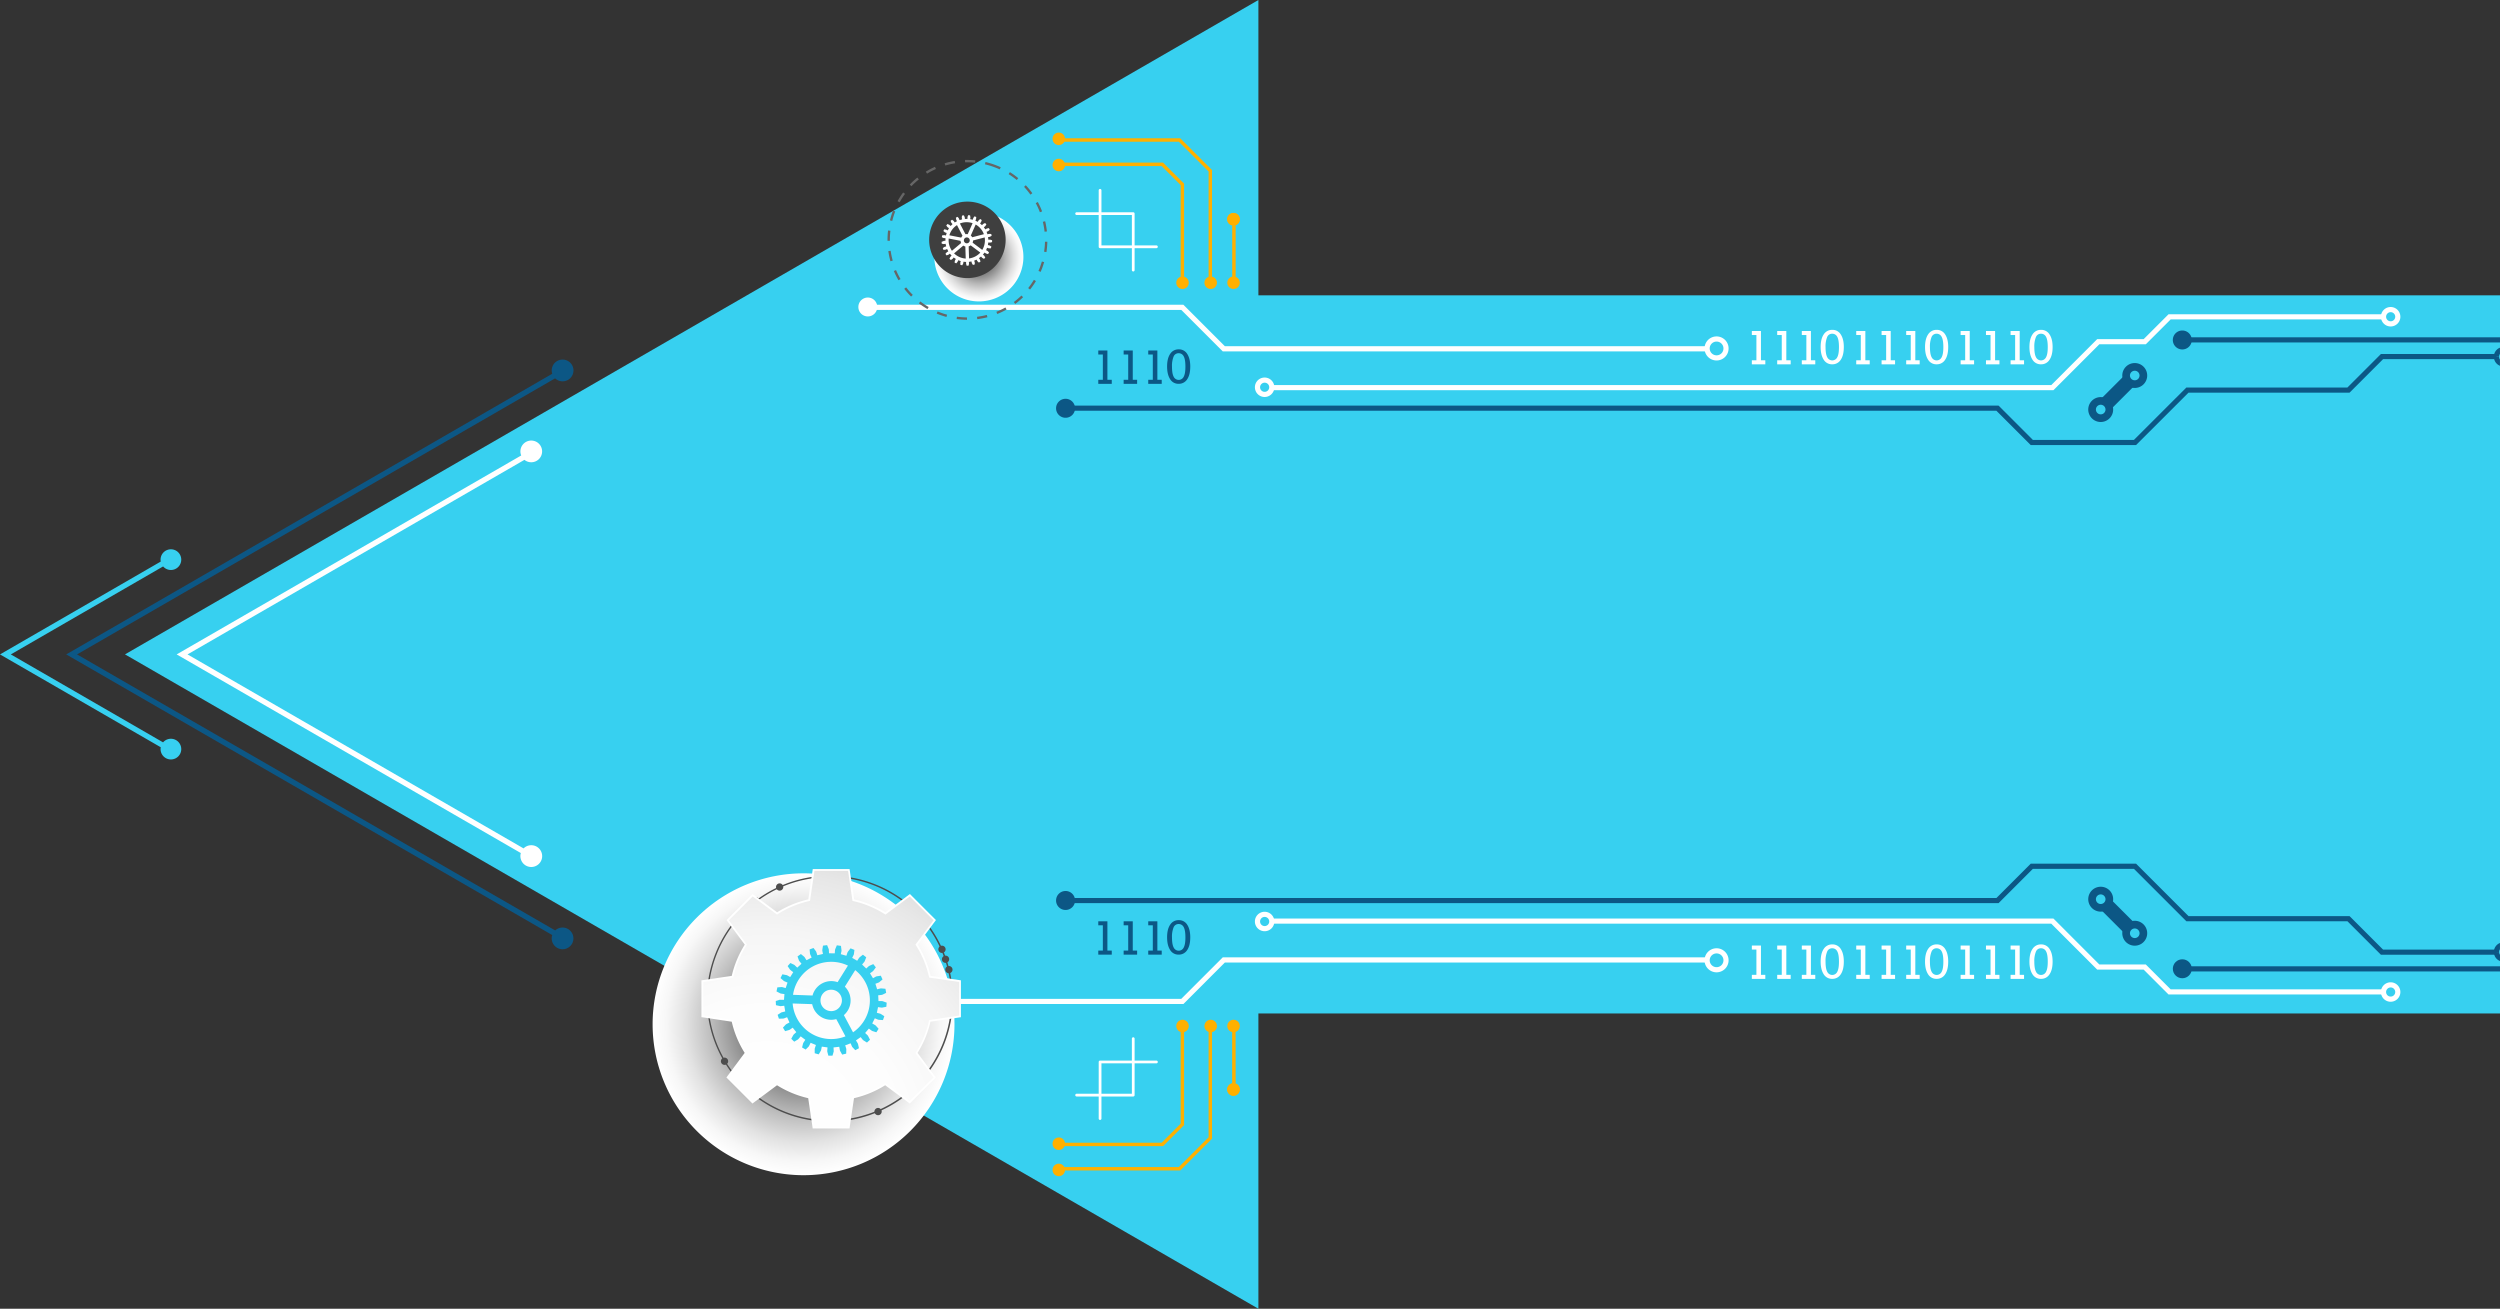 <svg xmlns="http://www.w3.org/2000/svg" xmlns:xlink="http://www.w3.org/1999/xlink" viewBox="0 0 1933.04 1011.95">
  <rect x="0" y="0" width="1933.04" height="1011.95" fill="#333333" stroke="none"/>
  <defs>
    <style>
      .cls-1 {
        isolation: isolate;
      }

      .cls-2 {
        fill: #37d0f0;
      }

      .cls-3 {
        fill: #0c5785;
      }

      .cls-4 {
        fill: #fff;
      }

      .cls-5 {
        fill: #ffb000;
      }

      .cls-6, .cls-9 {
        mix-blend-mode: multiply;
      }

      .cls-6 {
        fill: url(#radial-gradient);
      }

      .cls-7 {
        fill: #3f3f3f;
      }

      .cls-8 {
        fill: #666;
      }

      .cls-9 {
        fill: url(#radial-gradient-2);
      }

      .cls-10 {
        fill: #4d4d4d;
      }

      .cls-11 {
        fill: url(#radial-gradient-3);
      }
    </style>
    <radialGradient id="radial-gradient" cx="5047.74" cy="198.64" r="34.41" gradientTransform="matrix(-1, 0, 0, 1, 5804.61, 0)" gradientUnits="userSpaceOnUse">
      <stop offset="0"/>
      <stop offset="0.19" stop-color="#414141"/>
      <stop offset="0.41" stop-color="#848484"/>
      <stop offset="0.61" stop-color="#b9b9b9"/>
      <stop offset="0.78" stop-color="#dfdfdf"/>
      <stop offset="0.91" stop-color="#f6f6f6"/>
      <stop offset="1" stop-color="#fff"/>
    </radialGradient>
    <radialGradient id="radial-gradient-2" cx="5183.3" cy="791.98" r="116.7" gradientTransform="matrix(-1, 0, 0, 1, 5804.61, 0)" gradientUnits="userSpaceOnUse">
      <stop offset="0"/>
      <stop offset="0.02" stop-color="#070707"/>
      <stop offset="0.23" stop-color="#515151"/>
      <stop offset="0.44" stop-color="#8f8f8f"/>
      <stop offset="0.62" stop-color="#bfbfbf"/>
      <stop offset="0.78" stop-color="#e2e2e2"/>
      <stop offset="0.91" stop-color="#f7f7f7"/>
      <stop offset="1" stop-color="#fff"/>
    </radialGradient>
    <radialGradient id="radial-gradient-3" cx="5211.41" cy="883.12" r="399.86" gradientTransform="matrix(-1, 0, 0, 1, 5804.61, 0)" gradientUnits="userSpaceOnUse">
      <stop offset="0" stop-color="#fff"/>
      <stop offset="0.26" stop-color="#fdfdfd"/>
      <stop offset="0.41" stop-color="#f5f5f5"/>
      <stop offset="0.52" stop-color="#e7e7e7"/>
      <stop offset="0.62" stop-color="#d4d4d4"/>
      <stop offset="0.71" stop-color="#bababa"/>
      <stop offset="0.79" stop-color="#9b9b9b"/>
      <stop offset="0.87" stop-color="#767676"/>
      <stop offset="0.94" stop-color="#4d4d4d"/>
      <stop offset="1" stop-color="#212121"/>
    </radialGradient>
  </defs>
  <g class="cls-1">
    <g id="レイヤー_2" data-name="レイヤー 2">
      <g id="Layer_1" data-name="Layer 1">
        <g>
          <g>
            <path class="cls-2" d="M1777.88,731.62a6.37,6.37,0,1,1-6.36,6.37A6.37,6.37,0,0,1,1777.88,731.62Z"/>
            <g>
              <path class="cls-2" d="M1931.34,383a12.5,12.5,0,0,1,1.61-6.78l.09-.12v13.8l0-.05A11.94,11.94,0,0,1,1931.34,383Z"/>
              <path class="cls-2" d="M1906.66,376.23A12.41,12.41,0,0,0,1905,383a12,12,0,0,0,1.67,6.85,5.24,5.24,0,0,0,4.56,2.43,5.17,5.17,0,0,0,4.64-2.53,12.44,12.44,0,0,0,1.61-6.75,12.07,12.07,0,0,0-1.67-6.87,5.28,5.28,0,0,0-4.58-2.41A5.18,5.18,0,0,0,1906.66,376.23Zm1,6.78q0-3.9.94-5.55a2.94,2.94,0,0,1,2.66-1.64,2.85,2.85,0,0,1,2.78,1.87,13.36,13.36,0,0,1,.84,5.32,12,12,0,0,1-.94,5.52,3,3,0,0,1-5.35,0A12,12,0,0,1,1907.67,383Z"/>
              <polygon class="cls-2" points="1896.67 374.04 1901.58 374.04 1901.58 376.19 1899.13 376.19 1899.13 389.81 1901.58 389.81 1901.58 392 1894.32 392 1894.32 389.81 1896.67 389.81 1896.67 374.04"/>
            </g>
            <g>
              <path class="cls-3" d="M1895.33,753.2a9,9,0,1,1-9,9A9,9,0,0,1,1895.33,753.2Z"/>
              <g>
                <path class="cls-2" d="M1916.13,762.19a10,10,0,0,1,10.06-10v2.12a7.93,7.93,0,1,0,5.61,13.53,7.67,7.67,0,0,0,1.25-1.63v3.37a10,10,0,0,1-16.91-7.35Z"/>
                <path class="cls-2" d="M1931.79,756.59a7.9,7.9,0,0,0-5.61-2.32v-2.12a10,10,0,0,1,6.85,2.7v3.38A8,8,0,0,0,1931.79,756.59Z"/>
                <path class="cls-2" d="M1864.47,752.14v2.13a7.92,7.92,0,1,0,5.61,2.32,7.86,7.86,0,0,0-5.61-2.32v-2.13a10.06,10.06,0,1,1-10.06,10.05A10.05,10.05,0,0,1,1864.47,752.14Z"/>
              </g>
            </g>
            <polygon class="cls-2" points="973.01 1011.95 96.64 505.97 973.01 0 973.01 228.33 1933.04 228.33 1933.04 783.62 973.01 783.62 973.01 1011.95"/>
            <g>
              <g>
                <polygon class="cls-3" points="875.87 271.01 868.82 271.01 868.82 274.11 872.35 274.11 872.35 293.66 868.82 293.66 868.82 296.8 879.24 296.8 879.24 293.66 875.87 293.66 875.87 271.01"/>
                <polygon class="cls-3" points="856.26 271.01 849.21 271.01 849.21 274.11 852.74 274.11 852.74 293.66 849.21 293.66 849.21 296.8 859.63 296.8 859.63 293.66 856.26 293.66 856.26 271.01"/>
                <path class="cls-3" d="M911.39,270.13a7.56,7.56,0,0,0-6.56,3.46q-2.42,3.48-2.41,9.87,0,6.06,2.32,9.69a7.41,7.41,0,0,0,6.65,3.61,7.53,7.53,0,0,0,6.55-3.48q2.38-3.48,2.39-9.82,0-6.13-2.32-9.74A7.42,7.42,0,0,0,911.39,270.13Zm3.84,21.23a4.28,4.28,0,0,1-7.68,0c-.89-1.59-1.35-4.23-1.35-7.91a19.25,19.25,0,0,1,1.2-7.64,4.1,4.1,0,0,1,4-2.69,4.21,4.21,0,0,1,3.83,2.35c.9,1.58,1.35,4.23,1.35,8S916.12,289.76,915.23,291.36Z"/>
                <polygon class="cls-3" points="894.89 271.01 887.84 271.01 887.84 274.11 891.37 274.11 891.37 293.66 887.84 293.66 887.84 296.8 898.26 296.8 898.26 293.66 894.89 293.66 894.89 271.01"/>
              </g>
              <g>
                <polygon class="cls-3" points="875.87 712.37 868.82 712.37 868.82 715.46 872.35 715.46 872.35 735.01 868.82 735.01 868.82 738.15 879.24 738.15 879.24 735.01 875.87 735.01 875.87 712.37"/>
                <polygon class="cls-3" points="856.26 712.37 849.21 712.37 849.21 715.46 852.74 715.46 852.74 735.01 849.21 735.01 849.21 738.15 859.63 738.15 859.63 735.01 856.26 735.01 856.26 712.37"/>
                <path class="cls-3" d="M911.39,711.48a7.56,7.56,0,0,0-6.56,3.46q-2.42,3.48-2.41,9.87,0,6.06,2.32,9.69a7.41,7.41,0,0,0,6.65,3.62,7.54,7.54,0,0,0,6.55-3.49q2.38-3.48,2.39-9.82,0-6.13-2.32-9.74A7.42,7.42,0,0,0,911.39,711.48Zm3.84,21.23a4.28,4.28,0,0,1-7.68,0c-.89-1.59-1.35-4.23-1.35-7.91a19.25,19.25,0,0,1,1.2-7.64,4.1,4.1,0,0,1,4-2.69,4.22,4.22,0,0,1,3.83,2.36c.9,1.57,1.35,4.22,1.35,8S916.12,731.11,915.23,732.71Z"/>
                <polygon class="cls-3" points="894.89 712.37 887.84 712.37 887.84 715.46 891.37 715.46 891.37 735.01 887.84 735.01 887.84 738.15 898.26 738.15 898.26 735.01 894.89 735.01 894.89 712.37"/>
              </g>
              <g>
                <g>
                  <polygon class="cls-4" points="947.1 267.71 1319.95 267.71 1319.95 271.7 945.45 271.7 913.39 239.63 669.89 239.63 669.89 235.65 915.04 235.65 947.1 267.71"/>
                  <path class="cls-4" d="M671,230.06a7.31,7.31,0,1,1-7.3,7.31A7.3,7.3,0,0,1,671,230.06Z"/>
                  <path class="cls-4" d="M1327.26,260.13a9.3,9.3,0,1,1-9.29,9.3h4a5.32,5.32,0,1,0,5.32-5.32,5.31,5.31,0,0,0-5.32,5.32h-4A9.29,9.29,0,0,1,1327.26,260.13Z"/>
                </g>
                <g>
                  <rect class="cls-3" x="1625.16" y="297.07" width="26.03" height="11.12" transform="translate(265.81 1246.99) rotate(-45)"/>
                  <path class="cls-3" d="M1617.49,309.86a9.63,9.63,0,1,0,13.62,0A9.63,9.63,0,0,0,1617.49,309.86Zm4.19,4.19a3.71,3.71,0,1,1,0,5.24A3.7,3.7,0,0,1,1621.68,314.05Z"/>
                  <path class="cls-3" d="M1643.81,283.54a9.63,9.63,0,1,0,13.62,0A9.64,9.64,0,0,0,1643.81,283.54Zm4.19,4.2a3.7,3.7,0,1,1,0,5.23A3.7,3.7,0,0,1,1648,287.74Z"/>
                </g>
                <g>
                  <g>
                    <polygon class="cls-4" points="1542.64 255.94 1535.59 255.94 1535.59 259.04 1539.12 259.04 1539.12 278.58 1535.59 278.58 1535.59 281.72 1546.01 281.72 1546.01 278.58 1542.64 278.58 1542.64 255.94"/>
                    <polygon class="cls-4" points="1523.03 255.94 1515.98 255.94 1515.98 259.04 1519.51 259.04 1519.51 278.58 1515.98 278.58 1515.98 281.72 1526.4 281.72 1526.4 278.58 1523.03 278.58 1523.03 255.94"/>
                    <path class="cls-4" d="M1578.16,255.05a7.54,7.54,0,0,0-6.56,3.47q-2.41,3.47-2.41,9.86,0,6.06,2.32,9.69a7.42,7.42,0,0,0,6.65,3.62,7.52,7.52,0,0,0,6.55-3.49c1.59-2.32,2.4-5.59,2.4-9.82s-.78-7.33-2.33-9.73A7.42,7.42,0,0,0,1578.16,255.05Zm3.84,21.23a4.28,4.28,0,0,1-7.68,0c-.89-1.58-1.35-4.23-1.35-7.91a19.11,19.11,0,0,1,1.21-7.64,4.09,4.09,0,0,1,4-2.69,4.22,4.22,0,0,1,3.83,2.36c.9,1.58,1.35,4.23,1.35,8S1582.89,274.69,1582,276.28Z"/>
                    <polygon class="cls-4" points="1561.66 255.94 1554.61 255.94 1554.61 259.04 1558.14 259.04 1558.14 278.58 1554.61 278.58 1554.61 281.72 1565.03 281.72 1565.03 278.58 1561.66 278.58 1561.66 255.94"/>
                  </g>
                  <g>
                    <polygon class="cls-4" points="1461.93 255.94 1454.87 255.94 1454.87 259.04 1458.4 259.04 1458.4 278.58 1454.87 278.58 1454.87 281.72 1465.3 281.72 1465.3 278.58 1461.93 278.58 1461.93 255.94"/>
                    <polygon class="cls-4" points="1442.32 255.94 1435.27 255.94 1435.27 259.04 1438.79 259.04 1438.79 278.58 1435.27 278.58 1435.27 281.72 1445.69 281.72 1445.69 278.58 1442.32 278.58 1442.32 255.94"/>
                    <path class="cls-4" d="M1497.45,255.05a7.57,7.57,0,0,0-6.57,3.47q-2.4,3.47-2.41,9.86,0,6.06,2.32,9.69a7.44,7.44,0,0,0,6.66,3.62,7.53,7.53,0,0,0,6.55-3.49q2.38-3.48,2.39-9.82,0-6.13-2.32-9.73A7.44,7.44,0,0,0,1497.45,255.05Zm3.84,21.23a4.28,4.28,0,0,1-7.68,0c-.89-1.58-1.35-4.23-1.35-7.91a19.31,19.31,0,0,1,1.2-7.64,4.1,4.1,0,0,1,4-2.69,4.22,4.22,0,0,1,3.82,2.36c.9,1.58,1.35,4.23,1.35,8S1502.17,274.69,1501.29,276.28Z"/>
                    <polygon class="cls-4" points="1480.95 255.94 1473.9 255.94 1473.9 259.04 1477.42 259.04 1477.42 278.58 1473.9 278.58 1473.9 281.72 1484.32 281.72 1484.32 278.58 1480.95 278.58 1480.95 255.94"/>
                  </g>
                  <g>
                    <polygon class="cls-4" points="1381.21 255.94 1374.16 255.94 1374.16 259.04 1377.68 259.04 1377.68 278.58 1374.16 278.58 1374.16 281.72 1384.58 281.72 1384.58 278.58 1381.21 278.58 1381.21 255.94"/>
                    <polygon class="cls-4" points="1361.6 255.94 1354.55 255.94 1354.55 259.04 1358.08 259.04 1358.08 278.58 1354.55 278.58 1354.55 281.72 1364.97 281.72 1364.97 278.58 1361.6 278.58 1361.6 255.94"/>
                    <path class="cls-4" d="M1416.73,255.05a7.57,7.57,0,0,0-6.57,3.47q-2.4,3.47-2.4,9.86,0,6.06,2.32,9.69a7.41,7.41,0,0,0,6.65,3.62,7.52,7.52,0,0,0,6.55-3.49q2.38-3.48,2.39-9.82,0-6.13-2.32-9.73A7.42,7.42,0,0,0,1416.73,255.05Zm3.84,21.23a4.28,4.28,0,0,1-7.68,0c-.89-1.58-1.35-4.23-1.35-7.91a19.31,19.31,0,0,1,1.2-7.64,4.11,4.11,0,0,1,4-2.69,4.23,4.23,0,0,1,3.83,2.36c.9,1.58,1.34,4.23,1.34,8S1421.46,274.69,1420.57,276.28Z"/>
                    <polygon class="cls-4" points="1400.23 255.94 1393.18 255.94 1393.18 259.04 1396.71 259.04 1396.71 278.58 1393.18 278.58 1393.18 281.72 1403.6 281.72 1403.6 278.58 1400.23 278.58 1400.23 255.94"/>
                  </g>
                </g>
                <g>
                  <path class="cls-4" d="M832.58,164.12h43.66a1.06,1.06,0,0,1,1.06,1.06v43.67a1.06,1.06,0,1,1-2.12,0v-42.6h-42.6a1.07,1.07,0,1,1,0-2.13Z"/>
                  <path class="cls-4" d="M850.6,146.1a1.06,1.06,0,0,1,1.06,1.07v42.59h42.6a1.07,1.07,0,0,1,0,2.13H850.6a1.06,1.06,0,0,1-1.07-1.06V147.17A1.07,1.07,0,0,1,850.6,146.1Z"/>
                </g>
                <g>
                  <polygon class="cls-4" points="1621.58 262.22 1657.52 262.22 1676.74 243 1843.05 243 1843.05 246.98 1678.39 246.98 1659.17 266.2 1623.23 266.2 1587.72 301.73 982.21 301.73 982.21 297.75 1586.07 297.75 1621.58 262.22"/>
                  <path class="cls-4" d="M977.81,291.92a7.52,7.52,0,1,1-7.5,7.52h4a3.54,3.54,0,1,0,3.52-3.54,3.54,3.54,0,0,0-3.52,3.54h-4A7.52,7.52,0,0,1,977.81,291.92Z"/>
                  <path class="cls-4" d="M1848.48,237.39a7.52,7.52,0,1,1-7.51,7.51h4a3.53,3.53,0,1,0,3.53-3.53,3.55,3.55,0,0,0-3.53,3.53h-4A7.51,7.51,0,0,1,1848.48,237.39Z"/>
                </g>
                <g>
                  <g>
                    <polygon class="cls-5" points="937.16 131.49 937.16 217.04 934.5 217.04 934.5 132.59 911.48 109.57 818.67 109.57 818.67 106.91 912.58 106.91 937.16 131.49"/>
                    <polygon class="cls-5" points="915.57 142.01 915.57 217.04 912.91 217.04 912.91 143.11 898.2 128.39 818.67 128.39 818.67 125.73 899.29 125.73 915.57 142.01"/>
                    <path class="cls-5" d="M955.42,174v43h-2.65V174.17a4.22,4.22,0,0,0,1,.2A5,5,0,0,0,955.42,174Z"/>
                    <path class="cls-5" d="M953.72,164.62a4.85,4.85,0,0,1,1.7,9.41v-.48h-2.65v.62a4.79,4.79,0,0,1-3.92-4.67A4.87,4.87,0,0,1,953.72,164.62Z"/>
                    <path class="cls-5" d="M955.42,174a5,5,0,0,1-1.7.34,4.22,4.22,0,0,1-1-.2v-.62h2.65Z"/>
                    <path class="cls-5" d="M953.8,164.8a4.83,4.83,0,1,1-4.83,4.83A4.83,4.83,0,0,1,953.8,164.8Z"/>
                    <path class="cls-5" d="M953.8,213.79a4.83,4.83,0,1,1-4.83,4.83A4.83,4.83,0,0,1,953.8,213.79Z"/>
                    <path class="cls-5" d="M936.13,213.79a4.83,4.83,0,1,1-4.83,4.83A4.83,4.83,0,0,1,936.13,213.79Z"/>
                    <path class="cls-5" d="M914.35,213.79a4.83,4.83,0,1,1-4.83,4.83A4.83,4.83,0,0,1,914.35,213.79Z"/>
                  </g>
                  <path class="cls-5" d="M818.67,102.51a4.83,4.83,0,1,1-4.83,4.83A4.83,4.83,0,0,1,818.67,102.51Z"/>
                  <path class="cls-5" d="M818.67,122.77a4.83,4.83,0,1,1-4.83,4.82A4.82,4.82,0,0,1,818.67,122.77Z"/>
                </g>
                <g>
                  <rect class="cls-3" x="1687.32" y="260.81" width="245.72" height="3.98"/>
                  <path class="cls-3" d="M1687.4,255.55a7.33,7.33,0,1,1-7.34,7.33A7.33,7.33,0,0,1,1687.4,255.55Z"/>
                </g>
                <g>
                  <g>
                    <polygon class="cls-3" points="1571.84 340.15 1649.99 340.15 1690.54 299.62 1815.07 299.62 1840.98 273.71 1930.39 273.71 1930.39 277.69 1842.63 277.69 1816.72 303.6 1692.19 303.6 1651.64 344.13 1570.19 344.13 1543.65 317.6 823.83 317.6 823.83 313.62 1545.31 313.62 1571.84 340.15"/>
                    <path class="cls-3" d="M1932.29,275.82h-4a7.52,7.52,0,0,1,4.73-7v4.83A3.53,3.53,0,0,0,1932.29,275.82Z"/>
                    <path class="cls-3" d="M1928.31,275.82h4A3.48,3.48,0,0,0,1933,278v4.83A7.49,7.49,0,0,1,1928.31,275.82Z"/>
                  </g>
                  <path class="cls-3" d="M823.9,308.35a7.34,7.34,0,1,1-7.33,7.34A7.34,7.34,0,0,1,823.9,308.35Z"/>
                </g>
              </g>
              <g>
                <g>
                  <polygon class="cls-4" points="945.45 740.25 1319.95 740.25 1319.95 744.23 947.1 744.23 915.04 776.3 669.89 776.3 669.89 772.32 913.39 772.32 945.45 740.25"/>
                  <path class="cls-4" d="M671,767.28a7.31,7.31,0,1,1-7.3,7.3A7.3,7.3,0,0,1,671,767.28Z"/>
                  <path class="cls-4" d="M1327.26,733.22a9.3,9.3,0,1,1-9.29,9.3h4a5.32,5.32,0,1,0,5.32-5.32,5.32,5.32,0,0,0-5.32,5.32h-4A9.29,9.29,0,0,1,1327.26,733.22Z"/>
                </g>
                <g>
                  <rect class="cls-3" x="1632.62" y="696.31" width="11.12" height="26.03" transform="translate(-21.78 1366.06) rotate(-45)"/>
                  <path class="cls-3" d="M1617.49,688.46a9.63,9.63,0,1,0,13.62,0A9.64,9.64,0,0,0,1617.49,688.46Zm4.19,4.2a3.71,3.71,0,1,1,0,5.24A3.7,3.7,0,0,1,1621.68,692.66Z"/>
                  <path class="cls-3" d="M1643.81,714.78a9.63,9.63,0,1,0,13.62,0A9.63,9.63,0,0,0,1643.81,714.78ZM1648,719a3.71,3.71,0,1,1,0,5.24A3.72,3.72,0,0,1,1648,719Z"/>
                </g>
                <g>
                  <g>
                    <polygon class="cls-4" points="1542.64 731.11 1535.59 731.11 1535.59 734.21 1539.12 734.21 1539.12 753.76 1535.59 753.76 1535.59 756.9 1546.01 756.9 1546.01 753.76 1542.64 753.76 1542.64 731.11"/>
                    <polygon class="cls-4" points="1523.03 731.11 1515.98 731.11 1515.98 734.21 1519.51 734.21 1519.51 753.76 1515.98 753.76 1515.98 756.9 1526.4 756.9 1526.4 753.76 1523.03 753.76 1523.03 731.11"/>
                    <path class="cls-4" d="M1578.16,730.23a7.56,7.56,0,0,0-6.56,3.46q-2.41,3.48-2.41,9.87,0,6.06,2.32,9.69a7.42,7.42,0,0,0,6.65,3.61,7.53,7.53,0,0,0,6.55-3.48c1.59-2.32,2.4-5.6,2.4-9.82s-.78-7.34-2.33-9.74A7.42,7.42,0,0,0,1578.16,730.23Zm3.84,21.23a4.28,4.28,0,0,1-7.68,0c-.89-1.59-1.35-4.23-1.35-7.91a19,19,0,0,1,1.21-7.64,4.08,4.08,0,0,1,4-2.69,4.21,4.21,0,0,1,3.83,2.35c.9,1.58,1.35,4.23,1.35,8S1582.89,749.86,1582,751.46Z"/>
                    <polygon class="cls-4" points="1561.66 731.11 1554.61 731.11 1554.61 734.21 1558.14 734.21 1558.14 753.76 1554.61 753.76 1554.61 756.9 1565.03 756.9 1565.03 753.76 1561.66 753.76 1561.66 731.11"/>
                  </g>
                  <g>
                    <polygon class="cls-4" points="1461.93 731.11 1454.87 731.11 1454.87 734.21 1458.4 734.21 1458.4 753.76 1454.87 753.76 1454.87 756.9 1465.3 756.9 1465.3 753.76 1461.93 753.76 1461.93 731.11"/>
                    <polygon class="cls-4" points="1442.32 731.11 1435.27 731.11 1435.27 734.21 1438.79 734.21 1438.79 753.76 1435.27 753.76 1435.27 756.9 1445.69 756.9 1445.69 753.76 1442.32 753.76 1442.32 731.11"/>
                    <path class="cls-4" d="M1497.45,730.23a7.58,7.58,0,0,0-6.57,3.46q-2.4,3.48-2.41,9.87,0,6.06,2.32,9.69a7.43,7.43,0,0,0,6.66,3.61,7.55,7.55,0,0,0,6.55-3.48q2.38-3.48,2.39-9.82,0-6.13-2.32-9.74A7.43,7.43,0,0,0,1497.45,730.23Zm3.84,21.23a4.28,4.28,0,0,1-7.68,0c-.89-1.59-1.35-4.23-1.35-7.91a19.25,19.25,0,0,1,1.2-7.64,4.08,4.08,0,0,1,4-2.69,4.21,4.21,0,0,1,3.82,2.35c.9,1.58,1.35,4.23,1.35,8S1502.17,749.86,1501.29,751.46Z"/>
                    <polygon class="cls-4" points="1480.95 731.11 1473.9 731.11 1473.9 734.21 1477.42 734.21 1477.42 753.76 1473.9 753.76 1473.9 756.9 1484.32 756.9 1484.32 753.76 1480.95 753.76 1480.95 731.11"/>
                  </g>
                  <g>
                    <polygon class="cls-4" points="1381.21 731.11 1374.16 731.11 1374.16 734.21 1377.68 734.21 1377.68 753.76 1374.16 753.76 1374.16 756.9 1384.58 756.9 1384.58 753.76 1381.21 753.76 1381.21 731.11"/>
                    <polygon class="cls-4" points="1361.6 731.11 1354.55 731.11 1354.55 734.21 1358.08 734.21 1358.08 753.76 1354.55 753.76 1354.55 756.9 1364.97 756.9 1364.97 753.76 1361.6 753.76 1361.6 731.11"/>
                    <path class="cls-4" d="M1416.73,730.23a7.58,7.58,0,0,0-6.57,3.46q-2.4,3.48-2.4,9.87,0,6.06,2.32,9.69a7.41,7.41,0,0,0,6.65,3.61,7.53,7.53,0,0,0,6.55-3.48q2.38-3.48,2.39-9.82,0-6.13-2.32-9.74A7.42,7.42,0,0,0,1416.73,730.23Zm3.84,21.23a4.28,4.28,0,0,1-7.68,0c-.89-1.59-1.35-4.23-1.35-7.91a19.25,19.25,0,0,1,1.2-7.64,4.09,4.09,0,0,1,4-2.69,4.22,4.22,0,0,1,3.83,2.35c.9,1.58,1.34,4.23,1.34,8S1421.46,749.86,1420.57,751.46Z"/>
                    <polygon class="cls-4" points="1400.23 731.11 1393.18 731.11 1393.18 734.21 1396.71 734.21 1396.71 753.76 1393.18 753.76 1393.18 756.9 1403.6 756.9 1403.6 753.76 1400.23 753.76 1400.23 731.11"/>
                  </g>
                </g>
                <g>
                  <path class="cls-4" d="M832.58,845.7h42.6V803.1a1.06,1.06,0,1,1,2.12,0v43.66a1.06,1.06,0,0,1-1.06,1.07H832.58a1.07,1.07,0,1,1,0-2.13Z"/>
                  <path class="cls-4" d="M850.6,820.06h43.66a1.07,1.07,0,0,1,0,2.13h-42.6v42.59a1.07,1.07,0,1,1-2.13,0V821.12A1.06,1.06,0,0,1,850.6,820.06Z"/>
                </g>
                <g>
                  <polygon class="cls-4" points="1623.23 745.75 1659.17 745.75 1678.39 764.97 1843.05 764.97 1843.05 768.95 1676.74 768.95 1657.52 749.73 1621.58 749.73 1586.07 714.2 982.21 714.2 982.21 710.22 1587.72 710.22 1623.23 745.75"/>
                  <path class="cls-4" d="M977.81,705a7.52,7.52,0,1,1-7.5,7.51h4a3.54,3.54,0,1,0,3.52-3.53,3.53,3.53,0,0,0-3.52,3.53h-4A7.51,7.51,0,0,1,977.81,705Z"/>
                  <path class="cls-4" d="M1848.48,759.53a7.52,7.52,0,1,1-7.51,7.52h4a3.53,3.53,0,1,0,3.53-3.54,3.55,3.55,0,0,0-3.53,3.54h-4A7.52,7.52,0,0,1,1848.48,759.53Z"/>
                </g>
                <g>
                  <g>
                    <polygon class="cls-5" points="934.5 879.36 934.5 794.91 937.16 794.91 937.16 880.46 912.58 905.04 818.67 905.04 818.67 902.38 911.48 902.38 934.5 879.36"/>
                    <polygon class="cls-5" points="912.91 868.84 912.91 794.91 915.57 794.91 915.57 869.94 899.29 886.22 818.67 886.22 818.67 883.56 898.2 883.56 912.91 868.84"/>
                    <path class="cls-5" d="M955.42,837.92a4.77,4.77,0,0,0-1.7-.34,4.85,4.85,0,0,0-1,.19V794.91h2.65Z"/>
                    <path class="cls-5" d="M952.77,837.77v.63h2.65v-.48a4.86,4.86,0,1,1-6.57,4.53A4.81,4.81,0,0,1,952.77,837.77Z"/>
                    <path class="cls-5" d="M955.42,837.92v.48h-2.65v-.63a4.85,4.85,0,0,1,1-.19A4.77,4.77,0,0,1,955.42,837.92Z"/>
                    <path class="cls-5" d="M953.8,837.49a4.83,4.83,0,1,1-4.83,4.83A4.83,4.83,0,0,1,953.8,837.49Z"/>
                    <path class="cls-5" d="M953.8,788.5a4.83,4.83,0,1,1-4.83,4.83A4.84,4.84,0,0,1,953.8,788.5Z"/>
                    <path class="cls-5" d="M936.13,788.5a4.83,4.83,0,1,1-4.83,4.83A4.83,4.83,0,0,1,936.13,788.5Z"/>
                    <path class="cls-5" d="M914.35,788.5a4.83,4.83,0,1,1-4.83,4.83A4.84,4.84,0,0,1,914.35,788.5Z"/>
                  </g>
                  <path class="cls-5" d="M818.67,899.78a4.83,4.83,0,1,1-4.83,4.83A4.83,4.83,0,0,1,818.67,899.78Z"/>
                  <path class="cls-5" d="M818.67,879.52a4.83,4.83,0,1,1-4.83,4.83A4.83,4.83,0,0,1,818.67,879.52Z"/>
                </g>
                <g>
                  <rect class="cls-3" x="1687.32" y="747.16" width="245.72" height="3.98"/>
                  <circle class="cls-3" cx="1687.4" cy="749.07" r="7.33"/>
                </g>
                <g>
                  <g>
                    <polygon class="cls-3" points="1570.19 667.82 1651.64 667.82 1692.19 708.35 1816.72 708.35 1842.63 734.26 1930.39 734.26 1930.39 738.24 1840.98 738.24 1815.07 712.33 1690.54 712.33 1649.99 671.8 1571.84 671.8 1545.31 698.33 823.83 698.33 823.83 694.35 1543.65 694.35 1570.19 667.82"/>
                    <path class="cls-3" d="M1932.29,736.13h-4a7.49,7.49,0,0,1,4.73-7V734A3.48,3.48,0,0,0,1932.29,736.13Z"/>
                    <path class="cls-3" d="M1928.31,736.13h4a3.53,3.53,0,0,0,.75,2.15v4.82A7.5,7.5,0,0,1,1928.31,736.13Z"/>
                  </g>
                  <path class="cls-3" d="M823.9,688.93a7.34,7.34,0,1,1-7.33,7.33A7.34,7.34,0,0,1,823.9,688.93Z"/>
                </g>
              </g>
            </g>
          </g>
          <g>
            <path class="cls-3" d="M427,289a8.3,8.3,0,0,1-.4-2.55,8.41,8.41,0,1,1,2.62,6.09L59.56,506,429.28,719.43a8.39,8.39,0,1,1-2.69,6.14A8.13,8.13,0,0,1,427,723L51.21,506Z"/>
            <path class="cls-4" d="M403,352.18a8.39,8.39,0,1,1,2.5,3.38L145,506,404.84,656a8.42,8.42,0,1,1-2.13,3.59L136.6,506Z"/>
            <path class="cls-2" d="M124.29,434.21a8,8,0,1,1,1.83,3.77L8.36,506l117.73,68a8,8,0,1,1-1.94,5.2,8.33,8.33,0,0,1,.13-1.42L0,506Z"/>
            <g>
              <g>
                <path class="cls-6" d="M756.88,164.22a34.42,34.42,0,1,1-34.41,34.41A34.42,34.42,0,0,1,756.88,164.22Z"/>
                <g>
                  <path class="cls-7" d="M748,155.89a29.57,29.57,0,1,1-29.56,29.57A29.56,29.56,0,0,1,748,155.89Z"/>
                  <g>
                    <path class="cls-8" d="M805.61,202.19l1.76.51c-.43,1.48-.91,2.94-1.46,4.41-.4,1-.81,2.09-1.26,3.11l-1.68-.74c.43-1,.84-2,1.22-3C804.72,205,805.19,203.62,805.61,202.19Z"/>
                    <path class="cls-8" d="M688.49,178.45a58.83,58.83,0,0,0-.42,7c0,.25,0,.49,0,.74l-1.84,0c0-.25,0-.51,0-.76a62.57,62.57,0,0,1,.43-7.22Z"/>
                    <path class="cls-8" d="M791.08,229.81A63.5,63.5,0,0,1,785,235l-1.1-1.48a59.93,59.93,0,0,0,5.9-5Z"/>
                    <path class="cls-8" d="M798.23,149.4l-1.5,1.08a59.76,59.76,0,0,0-4.91-6l1.34-1.25A62,62,0,0,1,798.23,149.4Z"/>
                    <path class="cls-8" d="M787.34,137.76l-1.17,1.42a59.44,59.44,0,0,0-6.29-4.53l1-1.56A60.74,60.74,0,0,1,787.34,137.76Z"/>
                    <path class="cls-8" d="M778.29,239.33a61.83,61.83,0,0,1-7.2,3.46l-.68-1.71a59.72,59.72,0,0,0,7-3.35Z"/>
                    <path class="cls-8" d="M689.9,170.82l-1.78-.45a60.44,60.44,0,0,1,2-6.56c.13-.35.26-.7.4-1l1.71.67-.39,1A60.57,60.57,0,0,0,689.9,170.82Z"/>
                    <path class="cls-8" d="M694,155.54a60.65,60.65,0,0,1,4.31-6.73l1.48,1.09a58.49,58.49,0,0,0-4.18,6.53Z"/>
                    <path class="cls-8" d="M808,186.9l1.83,0a59.29,59.29,0,0,1-.71,8l-1.81-.28A59.19,59.19,0,0,0,808,186.9Z"/>
                    <path class="cls-8" d="M762,125.27a62,62,0,0,1,7.65,2.32c1.4.52,2.78,1.09,4.13,1.71l-.77,1.67c-1.3-.6-2.64-1.15-4-1.66a60,60,0,0,0-7.42-2.25Z"/>
                    <path class="cls-8" d="M806.35,171.51l1.79-.43a59.78,59.78,0,0,1,1.35,7.88l-1.82.19A61.29,61.29,0,0,0,806.35,171.51Z"/>
                    <path class="cls-8" d="M800.84,157.05l1.61-.87a61.1,61.1,0,0,1,3.33,7.27l-1.72.65A61.32,61.32,0,0,0,800.84,157.05Z"/>
                    <path class="cls-8" d="M801,217.32a60.82,60.82,0,0,1-4.55,6.57L795,222.75a59.74,59.74,0,0,0,4.42-6.38Z"/>
                    <path class="cls-8" d="M703.42,142.69a62.5,62.5,0,0,1,5.89-5.39l1.15,1.44a60.09,60.09,0,0,0-5.72,5.23Z"/>
                    <path class="cls-8" d="M705.77,228l-1.29,1.31a62.42,62.42,0,0,1-5.29-6l1.45-1.12A61.13,61.13,0,0,0,705.77,228Z"/>
                    <path class="cls-8" d="M763.5,245.29a62.5,62.5,0,0,1-7.85,1.5l-.23-1.83A59.23,59.23,0,0,0,763,243.5Z"/>
                    <path class="cls-8" d="M718.06,237.39l-.92,1.59a63.48,63.48,0,0,1-6.65-4.43l1.12-1.46A60.75,60.75,0,0,0,718.06,237.39Z"/>
                    <path class="cls-8" d="M690.27,201.51l-1.77.49a62.39,62.39,0,0,1-1.64-7.82l1.82-.26A60.88,60.88,0,0,0,690.27,201.51Z"/>
                    <path class="cls-8" d="M696.31,215.76l-1.59.93a62.63,62.63,0,0,1-3.58-7.14l1.69-.72A59.83,59.83,0,0,0,696.31,215.76Z"/>
                    <path class="cls-8" d="M747.68,245.43v1.83a61.28,61.28,0,0,1-8-.57l.25-1.82A59.36,59.36,0,0,0,747.68,245.43Z"/>
                    <path class="cls-8" d="M746.16,123.68q.95,0,1.89,0a59.48,59.48,0,0,1,6.1.31l-.18,1.83a58.82,58.82,0,0,0-5.92-.3q-.91,0-1.83,0Z"/>
                    <path class="cls-8" d="M727,241.61q2.64,1,5.31,1.71l-.48,1.78c-1.83-.5-3.66-1.09-5.47-1.77-.71-.26-1.4-.53-2.09-.82l.7-1.7C725.68,241.09,726.36,241.35,727,241.61Z"/>
                    <path class="cls-8" d="M715.85,132.72a61.87,61.87,0,0,1,7.07-3.72l.75,1.68a63,63,0,0,0-6.86,3.6Z"/>
                    <path class="cls-8" d="M730.42,126.24a60.65,60.65,0,0,1,7.79-1.79l.29,1.81a62.71,62.71,0,0,0-7.56,1.73Z"/>
                  </g>
                </g>
              </g>
              <path class="cls-4" d="M729.47,186.44l-1.42.54.13,1.46,1.5.26H730l1.15-.18.45,2-1.13.32-.26.11-1.24.88.5,1.37,1.51-.12.27-.08,1.07-.46.93,1.81-1,.59-.23.17-1,1.15.82,1.22,1.44-.5.24-.14.92-.72,1.34,1.52-.83.83-.17.22-.67,1.36,1.1,1,1.28-.83.19-.2.72-.93,1.67,1.15-.6,1-.11.25-.3,1.5,1.3.66,1-1.12.13-.25.47-1.07,1.91.69-.34,1.12,0,.27.08,1.52,1.42.32.72-1.34.07-.27.18-1.15,2,.19,0,1.17,0,.27.45,1.46,1.46-.05.35-1.48v-.27l-.11-1.17,2-.32.25,1.14.1.27.79,1.29,1.41-.41,0-1.52-.07-.27-.4-1.1,1.87-.8.53,1,.15.23,1.1,1.06,1.25-.75-.4-1.46-.13-.25-.65-1,1.6-1.24.77.88.21.19,1.32.75,1-1-.76-1.32-.18-.2-.88-.78,1.24-1.6,1,.66.25.12,1.47.41.74-1.26-1.06-1.1-.23-.15-1-.53.81-1.86,1.1.39.27.07,1.53,0,.4-1.4-1.3-.8-.26-.09-1.14-.26.32-2,1.16.11h.28l1.48-.36,0-1.46-1.46-.45-.28,0-1.17,0-.19-2,1.16-.19.27-.07,1.34-.72-.32-1.42-1.52-.08-.27,0-1.12.33-.69-1.91,1.07-.46.24-.14,1.13-1-.67-1.3-1.49.31-.25.11-1,.6-1.14-1.68.93-.72.2-.19.83-1.28-1-1.09-1.36.67-.22.17-.83.83-1.52-1.35.72-.92.14-.24.49-1.44-1.2-.82-1.17,1-.16.22-.6,1-1.81-.92.47-1.08.08-.26.12-1.52-1.38-.49-.87,1.24-.11.25-.33,1.13-2-.44.18-1.16V168l-.26-1.5-1.46-.13-.54,1.42,0,.27,0,1.18-2,.06-.11-1.17-.06-.27-.62-1.38-1.45.22-.17,1.52,0,.27.26,1.15-2,.56-.4-1.1-.12-.25-.95-1.19-1.34.59.21,1.5.1.26.53,1-1.75,1-.65-1-.18-.21-1.23-.92-1.15.9.58,1.41.16.23.78.87-1.44,1.44-.88-.78-.23-.16-1.4-.58-.9,1.16.91,1.22.21.18,1,.65-1,1.75-1-.53-.26-.1-1.51-.21-.58,1.34,1.19.95.24.13,1.11.39-.57,1.95-1.14-.26-.28,0-1.51.17-.23,1.44,1.39.64.27,0,1.17.11-.07,2-1.17,0Zm14.76-4.11a4.7,4.7,0,0,0-1,1.39l-9.15-1.79a14.12,14.12,0,0,1,5.88-7.87Zm7.8-9.77-3.78,8.53a4.79,4.79,0,0,0-1.73,0l-4.31-8.27A14.18,14.18,0,0,1,752,172.56Zm8.72,8.53-9,2.36a4.91,4.91,0,0,0-1.12-1.32l3.78-8.52A14.17,14.17,0,0,1,760.75,181.09Zm-8.7,6.55a4.94,4.94,0,0,0,.33-1.7l9-2.36a14.31,14.31,0,0,1-1.88,9.65ZM749,190.51a5.05,5.05,0,0,0,1.54-.81l7.46,5.59a14.18,14.18,0,0,1-8.71,4.54Zm-3-3a2.23,2.23,0,0,1-.71-1.58,2.27,2.27,0,0,1,2.19-2.35,2.27,2.27,0,0,1,2.34,2.2,2.26,2.26,0,0,1-3.82,1.73Zm-8.28,8.39,7.11-6a4.89,4.89,0,0,0,1.58.71l.3,9.32A14.29,14.29,0,0,1,737.7,195.92Zm-4.15-11.47,9.15,1.79a5.09,5.09,0,0,0,.44,1.68l-7.1,6A14.17,14.17,0,0,1,733.55,184.45Z"/>
            </g>
            <g>
              <g>
                <path class="cls-9" d="M621.3,675.28A116.7,116.7,0,1,1,504.61,792,116.71,116.71,0,0,1,621.3,675.28Z"/>
                <g>
                  <path class="cls-10" d="M554.53,810.38a95.13,95.13,0,1,0,48.94-125.31A95.24,95.24,0,0,0,554.53,810.38Zm49.38-124.32a94,94,0,1,1-48.39,123.88A94.14,94.14,0,0,1,603.91,686.06Z"/>
                  <path class="cls-10" d="M601.7,683.28a2.81,2.81,0,1,1-1.44,3.7A2.82,2.82,0,0,1,601.7,683.28Z"/>
                  <path class="cls-10" d="M677.8,856.91a2.81,2.81,0,1,1-1.44,3.69A2.81,2.81,0,0,1,677.8,856.91Z"/>
                  <path class="cls-10" d="M583.08,693.89a2.81,2.81,0,1,1-1.44,3.7A2.81,2.81,0,0,1,583.08,693.89Z"/>
                  <path class="cls-10" d="M732.58,747.17a2.8,2.8,0,1,1-1.44,3.69A2.81,2.81,0,0,1,732.58,747.17Z"/>
                  <path class="cls-10" d="M559.1,818a2.81,2.81,0,1,1-1.45,3.69A2.8,2.8,0,0,1,559.1,818Z"/>
                  <path class="cls-10" d="M730,739.13a2.8,2.8,0,1,1-1.45,3.69A2.79,2.79,0,0,1,730,739.13Z"/>
                  <path class="cls-10" d="M727.23,731.45a2.81,2.81,0,1,1-1.45,3.69A2.81,2.81,0,0,1,727.23,731.45Z"/>
                </g>
                <g>
                  <path class="cls-11" d="M566.49,754.73a77.47,77.47,0,0,1,9.92-23.9l.26-.41-14-18.93,19.25-19.26,18.93,14,.42-.27a77.51,77.51,0,0,1,23.9-9.92l.48-.11,3.45-23.29h27.23L659.74,696l.48.11a77.75,77.75,0,0,1,23.9,9.92l.42.27,18.93-14,19.25,19.26-14,18.93.26.41a77.71,77.71,0,0,1,9.92,23.9l.11.48,23.3,3.45V785.9L719,789.35l-.11.47a77.66,77.66,0,0,1-9.92,23.91l-.26.41,14,18.93-19.25,19.26-18.93-14.05-.42.27a77.75,77.75,0,0,1-23.9,9.92l-.48.11-3.45,23.29H629.06l-3.45-23.29-.48-.11a77.75,77.75,0,0,1-23.9-9.92l-.42-.27-18.93,14.05-19.25-19.26,14-18.93-.26-.41a77.52,77.52,0,0,1-9.92-23.91l-.11-.47-23.3-3.45V758.66l23.3-3.45Z"/>
                  <path class="cls-4" d="M565.79,754.57,542.36,758v28.48L565.79,790a78.18,78.18,0,0,0,10,24.12l-14.12,19,20.13,20.14,19-14.12a78.32,78.32,0,0,0,24.12,10l3.47,23.42h28.47l3.47-23.42a78.32,78.32,0,0,0,24.12-10l19,14.12,20.13-20.14-14.12-19a78.18,78.18,0,0,0,10-24.12L743,786.52V758l-23.43-3.47a78.18,78.18,0,0,0-10-24.12l14.12-19-20.13-20.14-19,14.12a78.32,78.32,0,0,0-24.12-10L656.91,672H628.44L625,695.39a78.32,78.32,0,0,0-24.12,10l-19-14.12-20.13,20.14,14.12,19A78.18,78.18,0,0,0,565.79,754.57Zm-22,4.72L566,756l1-.14.22-1A76.73,76.73,0,0,1,577,731.22l.52-.84-.58-.79-13.38-18L582,693.18l18,13.38.8.59.83-.52a76.88,76.88,0,0,1,23.68-9.83l1-.22.14-1,3.29-22.19h26L659,695.6l.14,1,1,.22a76.88,76.88,0,0,1,23.68,9.83l.83.52.8-.59,18-13.38,18.37,18.38-13.38,18-.59.79.53.84a76.73,76.73,0,0,1,9.83,23.67l.22,1,1,.14,22.19,3.29v26l-22.19,3.29-1,.14-.22,1a76.78,76.78,0,0,1-9.83,23.68l-.53.84.59.79,13.38,18L703.4,851.38l-18-13.38-.8-.59-.83.52a76.88,76.88,0,0,1-23.68,9.83l-1,.22-.14,1-3.29,22.19h-26L626.39,849l-.14-1-1-.22a76.88,76.88,0,0,1-23.68-9.83l-.83-.52-.8.59-18,13.38L563.58,833,577,815l.58-.79-.52-.84a76.78,76.78,0,0,1-9.83-23.68l-.22-1-1-.14-22.19-3.29Z"/>
                </g>
              </g>
              <path class="cls-2" d="M603,773l-3.18,1,.16,3.23,3.25.72h.62l2.55-.28.75,4.4-2.47.61-.58.18-2.83,1.82,1,3,3.35-.1.58-.14,2.42-.91,1.82,4.06-2.27,1.21-.5.31-2.29,2.47,1.69,2.73,3.22-.94.53-.27,2.11-1.5,2.78,3.48-1.9,1.72-.39.47-1.61,2.94,2.31,2.23,2.87-1.71.44-.41,1.68-2,3.58,2.66-1.41,2.16-.29.55-.8,3.23,2.77,1.62,2.37-2.38.33-.55,1.13-2.31,4.1,1.72-.81,2.43-.13.6v3.34l3.1.85,1.7-2.89.18-.57.51-2.52,4.42.62-.2,2.54,0,.63.85,3.22,3.2,0,.93-3.19,0-.6-.13-2.59,4.43-.49.45,2.53.16.58,1.63,2.93,3.12-.75.1-3.33-.1-.61-.76-2.47,4.18-1.58,1,2.36.29.52,2.32,2.43,2.84-1.5-.73-3.26-.24-.57-1.36-2.2,3.65-2.56,1.57,2,.46.42,2.84,1.79,2.36-2.17-1.54-3-.35-.46-1.87-1.78,2.88-3.39,2.08,1.52.51.33,3.18,1,1.77-2.69-2.23-2.49-.49-.37-2.23-1.27,2-4,2.38,1,.59.17,3.33.21,1.05-3L681.05,784l-.56-.23L678,783.1l.91-4.38,2.55.38h.6l3.28-.65.26-3.2-3.15-1.13-.6-.08h-2.59l-.21-4.46,2.56-.3.59-.13,3-1.44-.55-3.17-3.36-.31-.59.09-2.5.62-1.32-4.28,2.41-.89.54-.29,2.56-2.15-1.31-2.91-3.3.51-.58.23L675,756.37l-2.3-3.8,2.08-1.49.45-.41,2-2.71-2-2.51-3.07,1.36-.49.32-1.88,1.75-3.21-3.09,1.66-2,.32-.49,1.23-3.11-2.58-2-2.61,2.05-.41.49-1.4,2.15-3.88-2.22,1.12-2.3.21-.55.41-3.34-3-1.22L655.52,736l-.27.55-.81,2.45-4.32-1.2.54-2.51,0-.61-.42-3.31-3.18-.44L645.77,734l-.13.59-.19,2.56-4.45-.07-.12-2.55-.08-.61-1.27-3.11-3.19.36-.52,3.31,0,.62.49,2.52-4.35,1-.76-2.46-.24-.55L629,733l-3,1.12.31,3.33.19.58,1.08,2.36-4,2.06-1.35-2.17-.37-.48-2.59-2.12-2.62,1.85,1.12,3.15.35.52,1.61,2-3.29,3-1.86-1.79-.45-.39-3-1.4L609,747l1.88,2.77.47.41,2,1.53L611,755.47l-2.22-1.27-.58-.23-3.27-.62-1.43,2.9,2.53,2.19.52.3,2.37,1L607.48,764l-2.49-.71-.59-.09-3.34.25-.65,3.14,3,1.53.59.15,2.55.37-.35,4.42-2.57,0Zm52.64-26.39-8,12.81a15,15,0,0,0-19.38,10.33l-15.07-.54a29.47,29.47,0,0,1,5.11-12.86,29.7,29.7,0,0,1,23.79-12.65A29.82,29.82,0,0,1,655.65,746.62Zm-20.89,24.52a8.42,8.42,0,0,1,4-4.91,8.51,8.51,0,0,1,6.34-.6,8.33,8.33,0,0,1,4.92,4,8.24,8.24,0,0,1,.6,6.32,8.38,8.38,0,0,1-4,4.93,8.41,8.41,0,0,1-11.26-3.43A8.47,8.47,0,0,1,634.76,771.14Zm17.75,13.78a15,15,0,0,0,.76-22l8-12.8a29.72,29.72,0,0,1,11.32,24.47,29.85,29.85,0,0,1-13,23.62Zm-39.58-9,15.08.52A15,15,0,0,0,646.63,788l7.1,13.32a29.88,29.88,0,0,1-26.84-2.44,29.92,29.92,0,0,1-14-23Z"/>
            </g>
          </g>
        </g>
      </g>
    </g>
  </g>
</svg>
